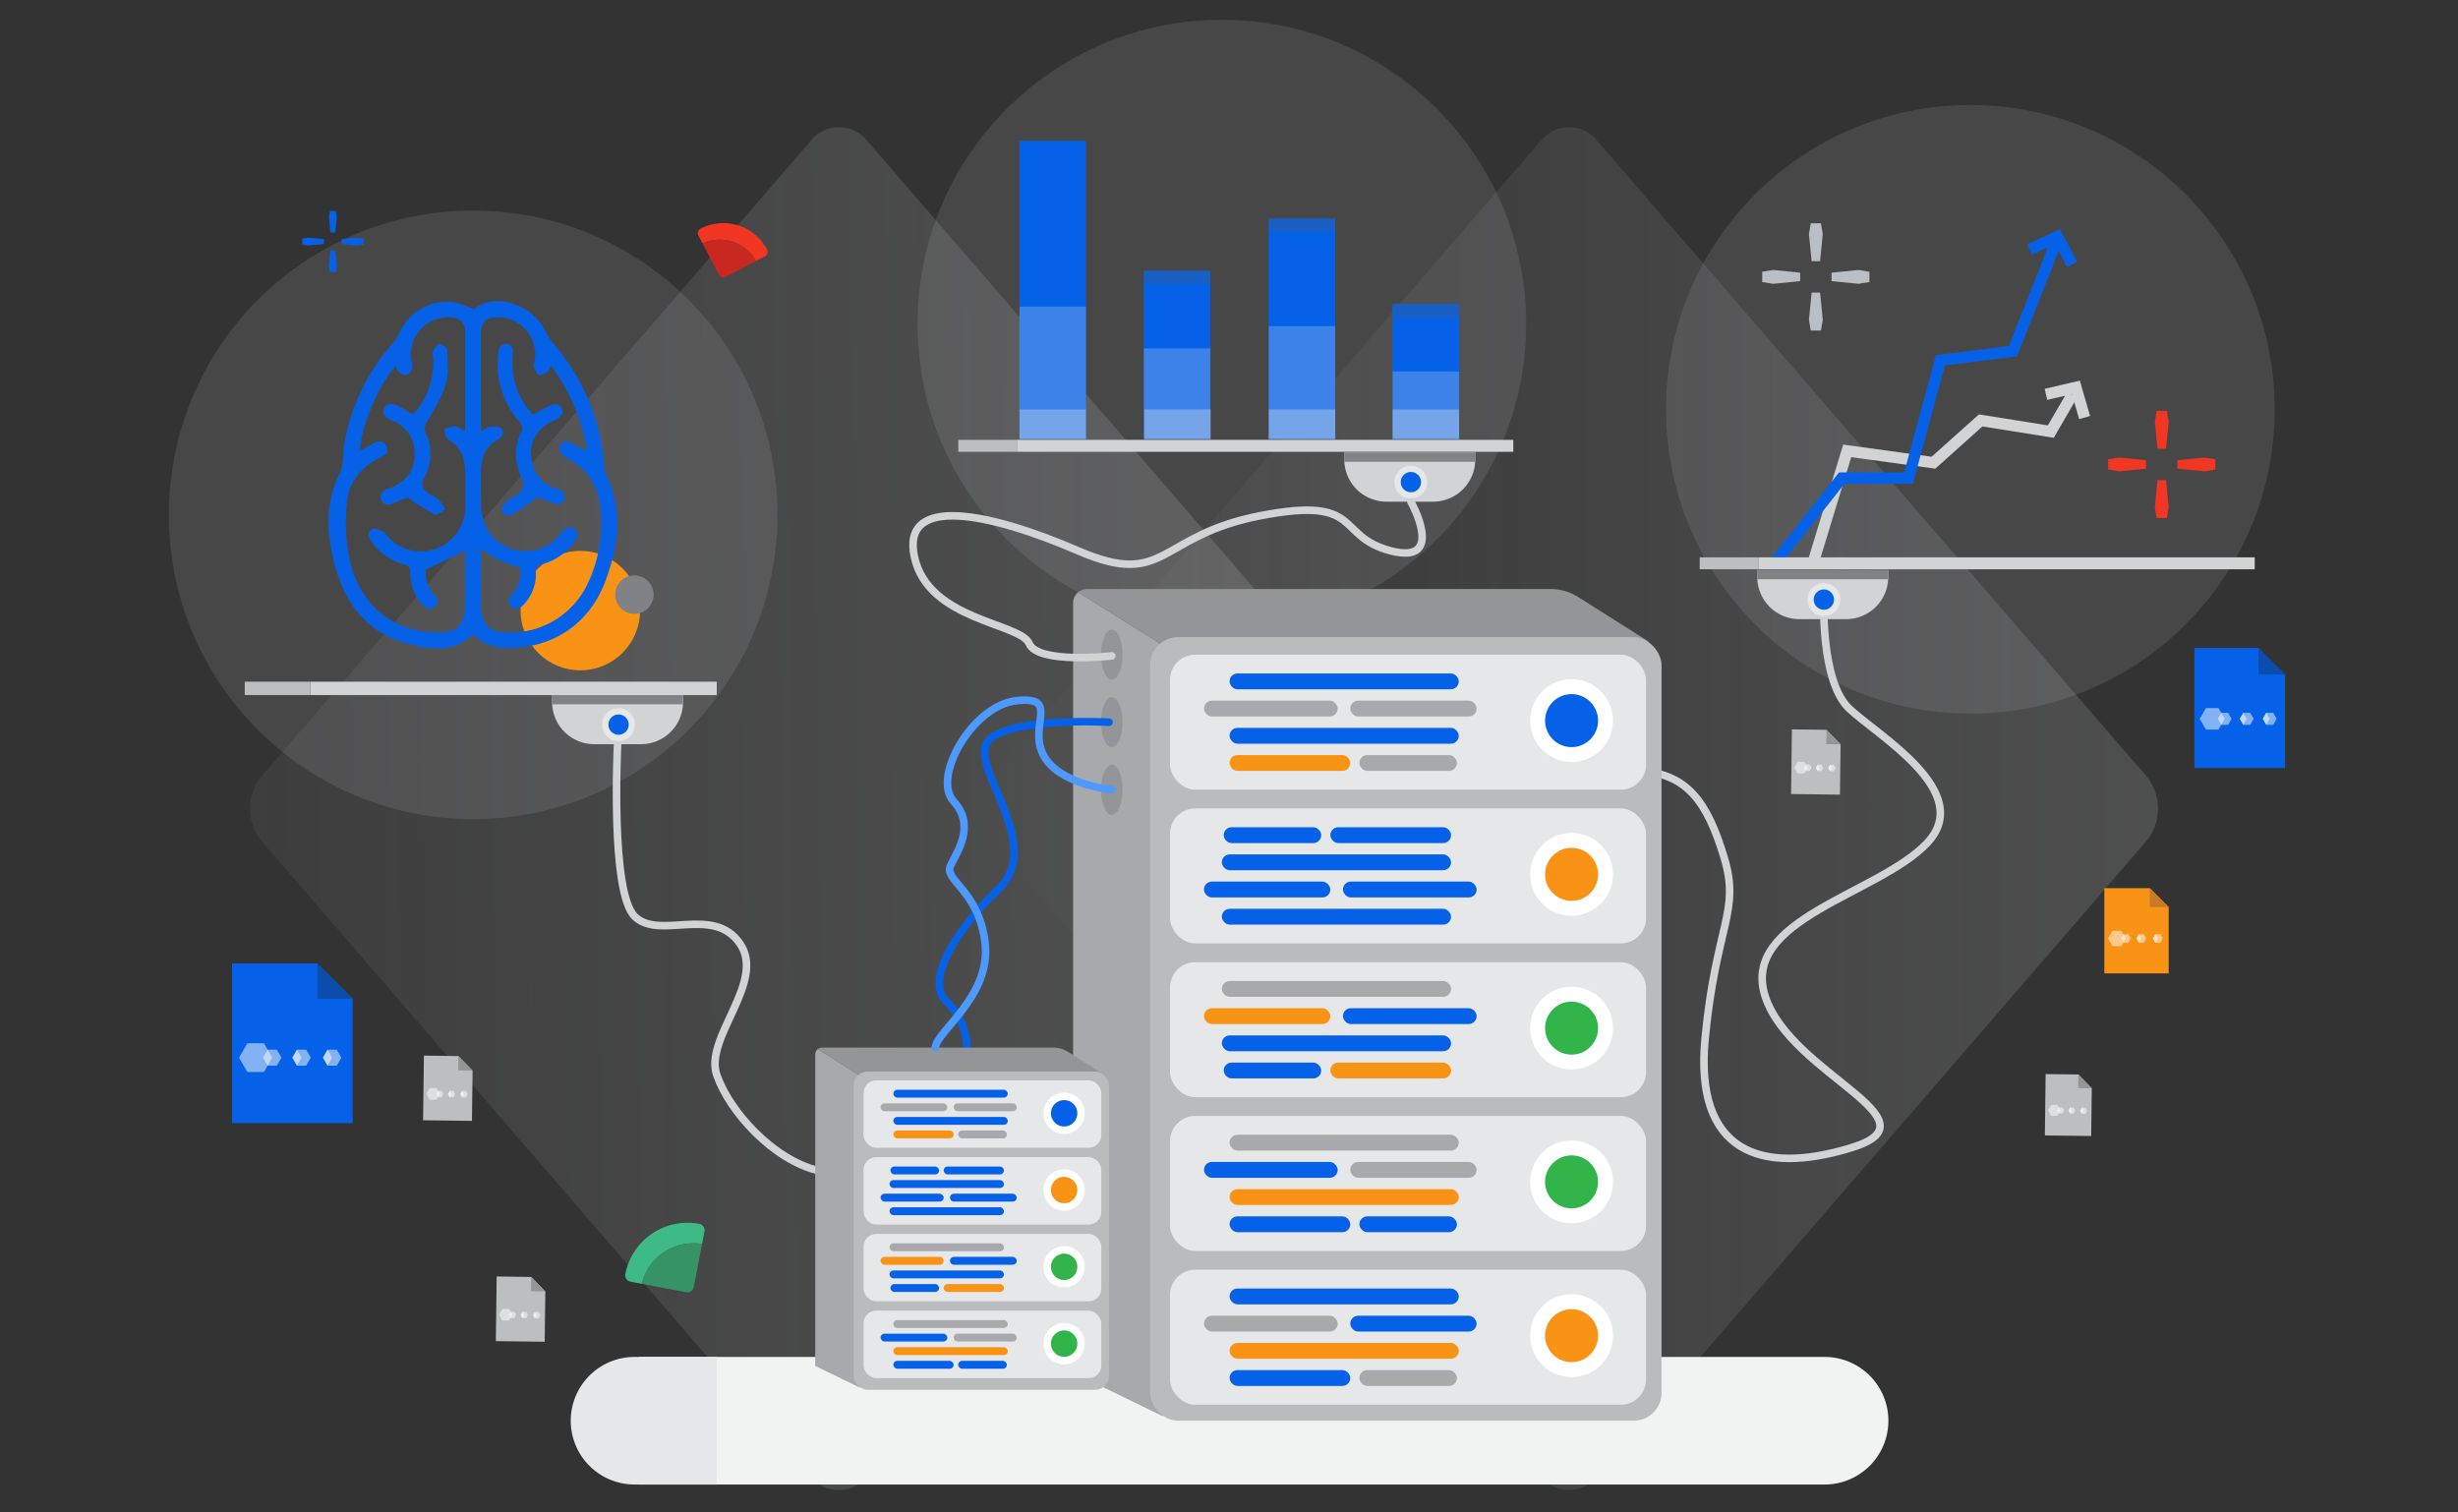 <svg id="Layer_1" data-name="Layer 1" xmlns="http://www.w3.org/2000/svg" xmlns:xlink="http://www.w3.org/1999/xlink" viewBox="0 0 650 400"><rect x="0" y="0" width="650" height="400" fill="#333333" stroke="none"/><defs><style>.cls-1,.cls-2,.cls-3{opacity:0.15;}.cls-1{fill:url(#linear-gradient);}.cls-2{fill:url(#linear-gradient-2);}.cls-3{fill:url(#linear-gradient-3);}.cls-4,.cls-5{opacity:0.2;}.cls-4{fill:url(#linear-gradient-4);}.cls-5{fill:url(#linear-gradient-5);}.cls-19,.cls-22,.cls-32,.cls-33,.cls-6{fill:none;stroke-miterlimit:10;}.cls-19,.cls-6{stroke:#d1d3d4;}.cls-32,.cls-33,.cls-6{stroke-linecap:round;stroke-width:2px;}.cls-7{fill:#f1f2f2;}.cls-10,.cls-11,.cls-8{fill:#e6e7e8;}.cls-9{fill:#0562e8;}.cls-10,.cls-14{opacity:0.5;}.cls-11,.cls-12{opacity:0.25;}.cls-12{fill:#58595b;}.cls-13{fill:#0b4dad;}.cls-14,.cls-30{fill:#fff;}.cls-15{fill:#F99316;}.cls-16{fill:#c97a24;}.cls-17{fill:#bcbec0;}.cls-18{fill:#939598;}.cls-19,.cls-22{stroke-width:3px;}.cls-20{fill:#babfc5;}.cls-21{fill:#f13624;}.cls-22,.cls-32{stroke:#0562e8;}.cls-23{fill:#d1d3d4;}.cls-24{fill:#c92820;}.cls-25{fill:#3dba85;}.cls-26{fill:#359366;}.cls-27{fill:#808285;}.cls-28{fill:#a7a9ac;}.cls-29{fill:#b9bbbd;}.cls-31{fill:#31b449;}.cls-33{stroke:#4c9aff;}</style><linearGradient id="linear-gradient" x1="-60.85" y1="138.22" x2="121.49" y2="136.2" gradientUnits="userSpaceOnUse"><stop offset="0" stop-color="#d1d3d4" stop-opacity="0"/><stop offset="0.04" stop-color="#cdcfd0" stop-opacity="0.19"/><stop offset="0.09" stop-color="#c9cbcc" stop-opacity="0.38"/><stop offset="0.15" stop-color="#c5c7c9" stop-opacity="0.55"/><stop offset="0.21" stop-color="#c2c4c6" stop-opacity="0.69"/><stop offset="0.28" stop-color="#c0c2c4" stop-opacity="0.81"/><stop offset="0.36" stop-color="#bec0c2" stop-opacity="0.89"/><stop offset="0.46" stop-color="#bdbfc1" stop-opacity="0.95"/><stop offset="0.61" stop-color="#bcbec0" stop-opacity="0.99"/><stop offset="1" stop-color="#bcbec0"/></linearGradient><linearGradient id="linear-gradient-2" x1="137.14" y1="87.76" x2="319.48" y2="85.74" xlink:href="#linear-gradient"/><linearGradient id="linear-gradient-3" x1="335.07" y1="110.31" x2="517.41" y2="108.29" xlink:href="#linear-gradient"/><linearGradient id="linear-gradient-4" x1="-50.31" y1="216.87" x2="302.65" y2="212.95" gradientUnits="userSpaceOnUse"><stop offset="0" stop-color="#d1d3d4" stop-opacity="0"/><stop offset="1" stop-color="#bcbec0"/></linearGradient><linearGradient id="linear-gradient-5" x1="259.14" y1="213.85" x2="570.68" y2="213.85" xlink:href="#linear-gradient-4"/></defs><title>Manages cloud aws, azure ,google cloud, private cloud-04</title><circle class="cls-1" cx="125.13" cy="136.16" r="80.47"/><circle class="cls-2" cx="323.11" cy="85.7" r="80.47"/><circle class="cls-3" cx="521.05" cy="108.25" r="80.47"/><path class="cls-4" d="M374.56,222.43,229.28,390.51a9.51,9.51,0,0,1-14.83,0L69.17,222.43a13.51,13.51,0,0,1,0-17.16L214.45,37.19a9.51,9.51,0,0,1,14.83,0L374.56,205.27A13.53,13.53,0,0,1,374.56,222.43Z"/><path class="cls-5" d="M567.6,222.43,422.32,390.51a9.51,9.51,0,0,1-14.83,0L262.21,222.43a13.53,13.53,0,0,1,0-17.16L407.49,37.19a9.51,9.51,0,0,1,14.83,0L567.6,205.27A13.51,13.51,0,0,1,567.6,222.43Z"/><path class="cls-6" d="M482.31,158.57s-.88,21.66,6.69,28.83,33.39,22,20.61,35.56S460,243,466.83,263.63s46.75,32.56,22.72,39.92-41.51,1.1-38.64-28.9,9.39-33.54,5-47.95-9.65-22.37-23-22.82"/><path class="cls-6" d="M163.32,196.82s-2,39.39,4.6,45.63,20.69-3.07,27.73,7.07-9.49,24.92-6.11,34.75,15,22.45,26.71,25.28"/><path class="cls-7" d="M169,358.87H482.5a16.87,16.87,0,0,1,16.87,16.87v0a16.87,16.87,0,0,1-16.87,16.87H169a0,0,0,0,1,0,0V358.87A0,0,0,0,1,169,358.87Z"/><path class="cls-8" d="M167.8,358.87h21.73a0,0,0,0,1,0,0v33.74a0,0,0,0,1,0,0H167.8a16.87,16.87,0,0,1-16.87-16.87v0a16.87,16.87,0,0,1,16.87-16.87Z"/><rect class="cls-9" x="269.59" y="37.26" width="17.6" height="78.87"/><rect class="cls-9" x="368.25" y="80.36" width="17.6" height="35.77"/><rect class="cls-9" x="335.49" y="57.78" width="17.6" height="58.35"/><rect class="cls-9" x="302.47" y="71.59" width="17.6" height="44.54"/><rect class="cls-10" x="269.59" y="108.25" width="17.6" height="7.88"/><rect class="cls-10" x="302.54" y="108.25" width="17.6" height="7.88"/><rect class="cls-10" x="335.49" y="108.25" width="17.6" height="7.88"/><rect class="cls-10" x="368.25" y="108.25" width="17.6" height="7.88"/><rect class="cls-11" x="368.25" y="98.24" width="17.6" height="10"/><rect class="cls-11" x="335.49" y="86.28" width="17.6" height="21.97"/><rect class="cls-11" x="302.47" y="92.16" width="17.6" height="16.09"/><rect class="cls-11" x="269.59" y="81.1" width="17.6" height="27.14"/><rect class="cls-12" x="302.54" y="71.59" width="17.6" height="3.53"/><rect class="cls-12" x="335.49" y="57.78" width="17.6" height="3.53"/><rect class="cls-12" x="368.25" y="80.36" width="17.6" height="3.53"/><polygon class="cls-9" points="93.25 264.16 93.25 297.04 61.36 297.04 61.36 254.81 83.9 254.81 83.89 254.81 93.25 264.17 93.25 264.16"/><polygon class="cls-13" points="83.89 264.17 83.89 254.81 83.9 254.81 93.25 264.16 93.25 264.17 83.89 264.17"/><polygon class="cls-14" points="69.8 275.92 65.41 275.92 63.22 279.72 65.41 283.52 69.8 283.52 71.99 279.72 69.8 275.92"/><polygon class="cls-14" points="73.21 277.61 70.77 277.61 69.55 279.72 70.77 281.84 73.21 281.84 74.43 279.72 73.21 277.61"/><polygon class="cls-14" points="79.75 279.72 78.53 281.84 77.31 279.72 78.53 277.61 79.75 279.72"/><polygon class="cls-14" points="80.97 277.61 78.53 277.61 77.31 279.72 78.53 281.84 80.97 281.84 82.19 279.72 80.97 277.61"/><polygon class="cls-14" points="87.84 279.72 86.62 281.84 85.4 279.72 86.62 277.61 87.84 279.72"/><polygon class="cls-14" points="89.06 277.61 86.62 277.61 85.4 279.72 86.62 281.84 89.06 281.84 90.28 279.72 89.06 277.61"/><polygon class="cls-9" points="604.27 178.41 604.27 203.12 580.3 203.12 580.3 171.38 597.24 171.38 597.24 171.39 604.27 178.42 604.27 178.41"/><polygon class="cls-13" points="597.24 178.42 597.24 171.39 597.24 171.38 604.27 178.41 604.27 178.42 597.24 178.42"/><polygon class="cls-14" points="586.65 187.25 583.35 187.25 581.7 190.11 583.35 192.96 586.65 192.96 588.29 190.11 586.65 187.25"/><polygon class="cls-14" points="589.21 188.52 587.38 188.52 586.46 190.11 587.38 191.7 589.21 191.7 590.13 190.11 589.21 188.52"/><polygon class="cls-14" points="594.13 190.11 593.21 191.7 592.29 190.11 593.21 188.52 594.13 190.11"/><polygon class="cls-14" points="595.04 188.52 593.21 188.52 592.29 190.11 593.21 191.7 595.04 191.7 595.96 190.11 595.04 188.52"/><polygon class="cls-14" points="600.21 190.11 599.29 191.7 598.37 190.11 599.29 188.52 600.21 190.11"/><polygon class="cls-14" points="601.13 188.52 599.29 188.52 598.37 190.11 599.29 191.7 601.13 191.7 602.04 190.11 601.13 188.52"/><polygon class="cls-15" points="573.49 239.89 573.49 257.43 556.47 257.43 556.47 234.9 568.5 234.9 568.49 234.91 573.49 239.9 573.49 239.89"/><polygon class="cls-16" points="568.49 239.9 568.49 234.91 568.5 234.9 573.49 239.89 573.49 239.9 568.49 239.9"/><polygon class="cls-14" points="560.97 246.17 558.63 246.17 557.46 248.19 558.63 250.22 560.97 250.22 562.14 248.19 560.97 246.17"/><polygon class="cls-14" points="562.8 247.07 561.49 247.07 560.84 248.19 561.49 249.32 562.8 249.32 563.45 248.19 562.8 247.07"/><polygon class="cls-14" points="566.28 248.19 565.63 249.32 564.98 248.19 565.63 247.07 566.28 248.19"/><polygon class="cls-14" points="566.93 247.07 565.63 247.07 564.98 248.19 565.63 249.32 566.93 249.32 567.59 248.19 566.93 247.07"/><polygon class="cls-14" points="570.6 248.19 569.95 249.32 569.3 248.19 569.95 247.07 570.6 248.19"/><polygon class="cls-14" points="571.25 247.07 569.95 247.07 569.3 248.19 569.95 249.32 571.25 249.32 571.9 248.19 571.25 247.07"/><polygon class="cls-17" points="124.97 283.13 124.8 296.44 111.88 296.28 112.1 279.18 121.22 279.3 121.22 279.3 124.96 283.14 124.97 283.13"/><polygon class="cls-18" points="121.17 283.09 121.22 279.3 121.22 279.3 124.97 283.13 124.96 283.14 121.17 283.09"/><polygon class="cls-14" points="115.41 287.77 113.63 287.75 112.72 289.28 113.59 290.83 115.37 290.85 116.28 289.32 115.41 287.77"/><polygon class="cls-14" points="116.78 288.47 115.79 288.46 115.28 289.31 115.77 290.17 116.76 290.19 117.26 289.34 116.78 288.47"/><polygon class="cls-14" points="119.42 289.36 118.91 290.21 118.43 289.35 118.93 288.5 119.42 289.36"/><polygon class="cls-14" points="119.92 288.51 118.93 288.5 118.43 289.35 118.91 290.21 119.9 290.23 120.41 289.38 119.92 288.51"/><polygon class="cls-14" points="122.69 289.41 122.19 290.26 121.7 289.39 122.21 288.54 122.69 289.41"/><polygon class="cls-14" points="123.2 288.56 122.21 288.54 121.7 289.39 122.19 290.26 123.18 290.27 123.68 289.42 123.2 288.56"/><polygon class="cls-17" points="486.73 196.85 486.56 210.16 473.64 210 473.86 192.9 482.99 193.01 482.99 193.02 486.73 196.85 486.73 196.85"/><polygon class="cls-18" points="482.94 196.8 482.99 193.02 482.99 193.01 486.73 196.85 486.73 196.85 482.94 196.8"/><polygon class="cls-14" points="477.17 201.49 475.39 201.47 474.49 203 475.36 204.54 477.13 204.57 478.04 203.04 477.17 201.49"/><polygon class="cls-14" points="478.55 202.19 477.56 202.18 477.05 203.03 477.53 203.89 478.52 203.9 479.03 203.05 478.55 202.19"/><polygon class="cls-14" points="481.18 203.08 480.68 203.93 480.19 203.07 480.7 202.22 481.18 203.08"/><polygon class="cls-14" points="481.69 202.23 480.7 202.22 480.19 203.07 480.68 203.93 481.66 203.94 482.17 203.09 481.69 202.23"/><polygon class="cls-14" points="484.46 203.12 483.95 203.97 483.47 203.11 483.97 202.26 484.46 203.12"/><polygon class="cls-14" points="484.96 202.27 483.97 202.26 483.47 203.11 483.95 203.97 484.94 203.99 485.45 203.13 484.96 202.27"/><polygon class="cls-17" points="553.16 287.81 553 300.44 540.75 300.29 540.95 284.06 549.62 284.17 549.61 284.17 553.16 287.81 553.16 287.81"/><polygon class="cls-18" points="549.57 287.77 549.61 284.17 549.62 284.17 553.16 287.81 553.16 287.81 549.57 287.77"/><polygon class="cls-14" points="544.09 292.21 542.41 292.19 541.55 293.64 542.37 295.11 544.06 295.13 544.92 293.69 544.09 292.21"/><polygon class="cls-14" points="545.4 292.88 544.46 292.87 543.98 293.67 544.44 294.49 545.38 294.5 545.86 293.7 545.4 292.88"/><polygon class="cls-14" points="547.9 293.72 547.42 294.53 546.96 293.71 547.44 292.9 547.9 293.72"/><polygon class="cls-14" points="548.38 292.92 547.44 292.9 546.96 293.71 547.42 294.53 548.36 294.54 548.84 293.74 548.38 292.92"/><polygon class="cls-14" points="551.01 293.76 550.53 294.57 550.07 293.75 550.55 292.94 551.01 293.76"/><polygon class="cls-14" points="551.49 292.96 550.55 292.94 550.07 293.75 550.53 294.57 551.47 294.58 551.95 293.77 551.49 292.96"/><polygon class="cls-17" points="144.21 341.55 144.04 354.86 131.12 354.69 131.34 337.59 140.47 337.71 140.47 337.71 144.21 341.55 144.21 341.55"/><polygon class="cls-18" points="140.42 341.5 140.47 337.71 140.47 337.71 144.21 341.55 144.21 341.55 140.42 341.5"/><polygon class="cls-14" points="134.65 346.19 132.87 346.16 131.96 347.69 132.83 349.24 134.61 349.26 135.52 347.74 134.65 346.19"/><polygon class="cls-14" points="136.02 346.88 135.03 346.87 134.53 347.72 135.01 348.59 136 348.6 136.51 347.75 136.02 346.88"/><polygon class="cls-14" points="138.66 347.78 138.15 348.63 137.67 347.76 138.18 346.91 138.66 347.78"/><polygon class="cls-14" points="139.16 346.93 138.18 346.91 137.67 347.76 138.15 348.63 139.14 348.64 139.65 347.79 139.16 346.93"/><polygon class="cls-14" points="141.94 347.82 141.43 348.67 140.95 347.81 141.45 346.95 141.94 347.82"/><polygon class="cls-14" points="142.44 346.97 141.45 346.95 140.95 347.81 141.43 348.67 142.42 348.68 142.93 347.83 142.44 346.97"/><polygon class="cls-9" points="88.66 61.52 87.38 61.52 86.98 57.44 87.25 55.79 88.8 55.79 89.07 57.44 88.66 61.52"/><polygon class="cls-9" points="87.38 66.25 88.66 66.25 89.07 70.33 88.8 71.98 87.25 71.98 86.98 70.33 87.38 66.25"/><polygon class="cls-9" points="90.39 64.52 90.39 63.24 94.47 62.84 96.11 63.11 96.11 64.66 94.47 64.93 90.39 64.52"/><polygon class="cls-9" points="85.65 63.24 85.65 64.52 81.58 64.93 79.93 64.66 79.93 63.11 81.58 62.84 85.65 63.24"/><polyline class="cls-19" points="547.96 104.42 542.32 114.14 523.77 111.19 511.29 122.37 488.48 119.24 479.85 147.55 479.85 148.13"/><polygon class="cls-20" points="481.31 69.08 479.07 69.08 478.36 61.94 478.83 59.06 481.54 59.06 482.02 61.94 481.31 69.08"/><polygon class="cls-20" points="479.07 77.38 481.31 77.38 482.02 84.52 481.54 87.41 478.83 87.41 478.36 84.52 479.07 77.38"/><polygon class="cls-20" points="484.34 74.35 484.34 72.11 491.48 71.4 494.36 71.88 494.36 74.59 491.48 75.06 484.34 74.35"/><polygon class="cls-20" points="476.04 72.11 476.04 74.35 468.9 75.06 466.01 74.59 466.01 71.88 468.9 71.4 476.04 72.11"/><polygon class="cls-21" points="572.78 118.68 570.54 118.68 569.83 111.54 570.3 108.65 573.01 108.65 573.49 111.54 572.78 118.68"/><polygon class="cls-21" points="570.54 126.98 572.78 126.98 573.49 134.12 573.01 137 570.3 137 569.83 134.12 570.54 126.98"/><polygon class="cls-21" points="575.81 123.95 575.81 121.71 582.95 121 585.83 121.47 585.83 124.18 582.95 124.66 575.81 123.95"/><polygon class="cls-21" points="567.51 121.71 567.51 123.95 560.37 124.66 557.48 124.18 557.48 121.47 560.37 121 567.51 121.71"/><polyline class="cls-22" points="544.06 63.18 532.3 92.87 513.13 95.29 504.69 126.44 487.04 126.44 470.37 147.55 470.37 148.35"/><polyline class="cls-22" points="547.96 69.9 544.06 62.56 536.69 65.98"/><polyline class="cls-19" points="551.26 110.43 548.96 102.45 541.04 104.29"/><rect class="cls-23" x="464.97" y="147.4" width="131.28" height="3.16"/><rect class="cls-17" x="449.47" y="147.4" width="15.49" height="3.16"/><rect class="cls-23" x="82.06" y="180.29" width="107.48" height="3.54"/><rect class="cls-17" x="64.72" y="180.29" width="17.34" height="3.54"/><path class="cls-21" d="M202.84,66a1.34,1.34,0,0,1-.56,1.81L199.93,69a10.91,10.91,0,0,0-14.14-4.6l-1.1-2.11a1.34,1.34,0,0,1,.56-1.81A13.06,13.06,0,0,1,202.84,66Z"/><path class="cls-24" d="M199.93,69l-8,4.21a1.35,1.35,0,0,1-1.81-.57l-4.33-8.24A10.91,10.91,0,0,1,199.93,69Z"/><path class="cls-25" d="M184.92,323.67a1.74,1.74,0,0,1,1.37,2l-.64,3.34a14,14,0,0,0-15.92,10.52l-3-.57a1.73,1.73,0,0,1-1.37-2,16.77,16.77,0,0,1,19.56-13.29Z"/><path class="cls-26" d="M185.65,329l-2.18,11.39a1.72,1.72,0,0,1-2,1.37l-11.73-2.24A14,14,0,0,1,185.65,329Z"/><circle class="cls-15" cx="153.46" cy="161.49" r="15.79"/><circle class="cls-27" cx="167.76" cy="157.26" r="5.08"/><path class="cls-28" d="M307.52,374.57,283.78,363V159.48a3.74,3.74,0,0,1,1.34-2.86l5.94,3.74,15.71,9.86Z"/><path class="cls-18" d="M436,169.69l-129.25.53-15.71-9.86-5.94-3.74a3.75,3.75,0,0,1,2.36-.84H410.07a13.57,13.57,0,0,1,7.24,2.1Z"/><rect class="cls-29" x="304.14" y="168.5" width="135.24" height="207.24" rx="7.38"/><rect class="cls-8" x="309.4" y="173.14" width="125.88" height="35.71" rx="6.67"/><rect class="cls-8" x="309.4" y="213.8" width="125.88" height="35.71" rx="6.67"/><rect class="cls-8" x="309.4" y="254.47" width="125.88" height="35.71" rx="6.67"/><rect class="cls-8" x="309.4" y="295.14" width="125.88" height="35.71" rx="6.67"/><rect class="cls-8" x="309.4" y="335.8" width="125.88" height="35.71" rx="6.67"/><rect class="cls-9" x="325.15" y="178.11" width="60.61" height="4.19" rx="2.09"/><rect class="cls-9" x="325.15" y="192.5" width="60.61" height="4.19" rx="2.09"/><rect class="cls-15" x="325.15" y="199.69" width="31.92" height="4.19" rx="2.09"/><rect class="cls-28" x="359.48" y="199.69" width="25.79" height="4.19" rx="2.09"/><rect class="cls-28" x="318.39" y="185.3" width="35.35" height="4.19" rx="2.09"/><rect class="cls-28" x="357.07" y="185.3" width="33.41" height="4.19" rx="2.09"/><circle class="cls-30" cx="415.59" cy="190.58" r="10.95"/><circle class="cls-9" cx="415.59" cy="190.58" r="7.01"/><rect class="cls-9" x="323.11" y="240.36" width="60.61" height="4.19" rx="2.09" transform="translate(706.83 484.9) rotate(-180)"/><rect class="cls-9" x="323.11" y="225.97" width="60.61" height="4.19" rx="2.09" transform="translate(706.83 456.12) rotate(180)"/><rect class="cls-9" x="351.8" y="218.77" width="31.92" height="4.19" rx="2.09" transform="translate(735.52 441.74) rotate(180)"/><rect class="cls-9" x="323.59" y="218.77" width="25.79" height="4.19" rx="2.09" transform="translate(672.98 441.74) rotate(180)"/><rect class="cls-9" x="355.13" y="233.16" width="35.35" height="4.19" rx="2.09" transform="translate(745.61 470.51) rotate(-180)"/><rect class="cls-9" x="318.39" y="233.16" width="33.41" height="4.19" rx="2.09" transform="translate(670.18 470.51) rotate(-180)"/><circle class="cls-30" cx="415.59" cy="231.24" r="10.95"/><circle class="cls-15" cx="415.59" cy="231.24" r="7.01"/><rect class="cls-28" x="323.11" y="259.44" width="60.61" height="4.19" rx="2.09" transform="translate(706.83 523.07) rotate(180)"/><rect class="cls-9" x="323.11" y="273.83" width="60.61" height="4.19" rx="2.09" transform="translate(706.83 551.85) rotate(-180)"/><rect class="cls-15" x="351.8" y="281.02" width="31.92" height="4.19" rx="2.09" transform="translate(735.52 566.23) rotate(180)"/><rect class="cls-9" x="323.59" y="281.02" width="25.79" height="4.19" rx="2.09" transform="translate(672.98 566.23) rotate(180)"/><rect class="cls-9" x="355.13" y="266.63" width="35.35" height="4.19" rx="2.09" transform="translate(745.61 537.46) rotate(-180)"/><rect class="cls-15" x="318.39" y="266.63" width="33.41" height="4.19" rx="2.09" transform="translate(670.18 537.46) rotate(-180)"/><circle class="cls-30" cx="415.59" cy="271.91" r="10.95"/><circle class="cls-31" cx="415.59" cy="271.91" r="7.01"/><rect class="cls-28" x="325.15" y="300.11" width="60.61" height="4.19" rx="2.09"/><rect class="cls-15" x="325.15" y="314.49" width="60.61" height="4.19" rx="2.09"/><rect class="cls-9" x="325.15" y="321.69" width="31.92" height="4.19" rx="2.09"/><rect class="cls-9" x="359.48" y="321.69" width="25.79" height="4.19" rx="2.09"/><rect class="cls-9" x="318.39" y="307.3" width="35.35" height="4.19" rx="2.09"/><rect class="cls-28" x="357.07" y="307.3" width="33.41" height="4.19" rx="2.09"/><circle class="cls-30" cx="415.59" cy="312.57" r="10.95"/><circle class="cls-31" cx="415.59" cy="312.57" r="7.01"/><rect class="cls-9" x="325.15" y="340.77" width="60.61" height="4.19" rx="2.09"/><rect class="cls-15" x="325.15" y="355.16" width="60.61" height="4.19" rx="2.09"/><rect class="cls-9" x="325.15" y="362.35" width="31.92" height="4.19" rx="2.09"/><rect class="cls-28" x="359.48" y="362.35" width="25.79" height="4.19" rx="2.09"/><rect class="cls-28" x="318.39" y="347.97" width="35.35" height="4.19" rx="2.09"/><rect class="cls-9" x="357.07" y="347.97" width="33.41" height="4.19" rx="2.09"/><circle class="cls-30" cx="415.59" cy="353.24" r="10.95"/><circle class="cls-15" cx="415.59" cy="353.24" r="7.01"/><ellipse class="cls-18" cx="294.01" cy="190.99" rx="2.85" ry="6.62"/><ellipse class="cls-18" cx="294.01" cy="173.14" rx="2.85" ry="6.62"/><ellipse class="cls-18" cx="294.01" cy="208.85" rx="2.85" ry="6.62"/><path class="cls-32" d="M293.27,191s-31-1.65-32.75,6.6,15.27,26.31,3.41,37.67-19.24,24.49-13.58,29.63a17.45,17.45,0,0,1,5.36,12.58"/><path class="cls-28" d="M227.43,367l-11.85-5.76V278.9a1.88,1.88,0,0,1,.67-1.43l3,1.87,7.84,4.93Z"/><path class="cls-18" d="M291.6,284l-64.54.27-7.84-4.93-3-1.87a1.88,1.88,0,0,1,1.18-.41h61.21a6.8,6.8,0,0,1,3.62,1Z"/><rect class="cls-29" x="225.75" y="283.4" width="67.53" height="84.15" rx="3.68"/><rect class="cls-8" x="228.37" y="285.72" width="62.86" height="17.83" rx="3.33"/><rect class="cls-8" x="228.37" y="306.03" width="62.86" height="17.83" rx="3.33"/><rect class="cls-8" x="228.37" y="326.33" width="62.86" height="17.83" rx="3.33"/><rect class="cls-8" x="228.37" y="346.64" width="62.86" height="17.83" rx="3.33"/><rect class="cls-9" x="236.24" y="288.2" width="30.26" height="2.09" rx="1.05"/><rect class="cls-9" x="236.24" y="295.39" width="30.26" height="2.09" rx="1.05"/><rect class="cls-15" x="236.24" y="298.98" width="15.94" height="2.09" rx="1.05"/><rect class="cls-28" x="253.38" y="298.98" width="12.88" height="2.09" rx="1.05"/><rect class="cls-28" x="232.86" y="291.8" width="17.65" height="2.09" rx="1.05"/><rect class="cls-28" x="252.18" y="291.8" width="16.69" height="2.09" rx="1.05"/><circle class="cls-30" cx="281.4" cy="294.43" r="5.47"/><circle class="cls-9" cx="281.4" cy="294.43" r="3.5"/><rect class="cls-9" x="235.22" y="319.29" width="30.26" height="2.09" rx="1.05" transform="translate(500.71 640.66) rotate(180)"/><rect class="cls-9" x="235.22" y="312.1" width="30.26" height="2.09" rx="1.05" transform="translate(500.71 626.29) rotate(180)"/><rect class="cls-9" x="249.55" y="308.51" width="15.94" height="2.09" rx="1.05" transform="translate(515.03 619.11) rotate(-180)"/><rect class="cls-9" x="235.46" y="308.51" width="12.88" height="2.09" rx="1.05" transform="translate(483.8 619.11) rotate(-180)"/><rect class="cls-9" x="251.21" y="315.69" width="17.65" height="2.09" rx="1.05" transform="translate(520.07 633.48) rotate(180)"/><rect class="cls-9" x="232.86" y="315.69" width="16.69" height="2.09" rx="1.05" transform="translate(482.41 633.48) rotate(180)"/><circle class="cls-30" cx="281.4" cy="314.73" r="5.47"/><circle class="cls-15" cx="281.4" cy="314.73" r="3.5"/><rect class="cls-28" x="235.22" y="328.81" width="30.26" height="2.09" rx="1.05" transform="translate(500.71 659.72) rotate(180)"/><rect class="cls-9" x="235.22" y="336" width="30.26" height="2.09" rx="1.05" transform="translate(500.71 674.09) rotate(-180)"/><rect class="cls-15" x="249.55" y="339.59" width="15.94" height="2.09" rx="1.05" transform="translate(515.03 681.27) rotate(-180)"/><rect class="cls-9" x="235.46" y="339.59" width="12.88" height="2.09" rx="1.05" transform="translate(483.8 681.27) rotate(-180)"/><rect class="cls-9" x="251.21" y="332.41" width="17.65" height="2.09" rx="1.05" transform="translate(520.07 666.9) rotate(180)"/><rect class="cls-15" x="232.86" y="332.41" width="16.69" height="2.09" rx="1.05" transform="translate(482.41 666.9) rotate(-180)"/><circle class="cls-30" cx="281.4" cy="335.04" r="5.47"/><circle class="cls-31" cx="281.4" cy="335.04" r="3.5"/><rect class="cls-28" x="236.24" y="349.12" width="30.26" height="2.09" rx="1.05"/><rect class="cls-15" x="236.24" y="356.3" width="30.26" height="2.09" rx="1.05"/><rect class="cls-9" x="236.24" y="359.9" width="15.94" height="2.09" rx="1.05"/><rect class="cls-9" x="253.38" y="359.9" width="12.88" height="2.09" rx="1.05"/><rect class="cls-9" x="232.86" y="352.71" width="17.65" height="2.09" rx="1.05"/><rect class="cls-28" x="252.18" y="352.71" width="16.69" height="2.09" rx="1.05"/><circle class="cls-30" cx="281.4" cy="355.35" r="5.47"/><circle class="cls-31" cx="281.4" cy="355.35" r="3.5"/><path class="cls-33" d="M294,208.85s-14-1.31-18.08-9.16,4.56-15.6-7.07-14.39-22.5,20.24-16.68,26.62,1.09,13.09-.81,17,7.57,6.57,9.15,20.56-12.72,23.12-13.17,27.54"/><path class="cls-9" d="M125.14,167.65c-4.77,4.85-10.42,4.17-16,2.94-11.53-2.58-17.88-10.5-20.68-21.46-2.06-8-2.59-16.07,1.39-23.94,1.12-2.22.74-5.18,1.19-7.78a54.21,54.21,0,0,1,12.8-26.6,13.17,13.17,0,0,0,1.85-2.91,13.8,13.8,0,0,1,13.61-8.05c2,.17,3.92,1.17,6.13,1.88,5.48-4.63,15.44-1.12,18.76,5.79a18.23,18.23,0,0,0,2.53,3.86,55.15,55.15,0,0,1,13.1,32.1,4.89,4.89,0,0,0,.32,1.81c4.83,9.36,3.45,18.83.07,28.09-4.21,11.53-13.85,18-25.82,18C130.88,171.35,127.63,170.6,125.14,167.65Zm30.09-48.34a50.33,50.33,0,0,0-9.58-22.69c-.31.68-.41,1.34-.78,1.59-.71.48-1.7,1.13-2.33.93s-1.1-1.29-1.36-2.09c-.18-.53.14-1.21.24-1.83a9.86,9.86,0,0,0-9.35-11.31c-3.49-.11-4.91,1.2-4.91,4.63q0,11.8,0,23.6c0,.57.09,1.15.15,1.92.82-.49,1.39-1.09,2-1.14,1.1-.07,2.7-.23,3.23.39,1.05,1.23.2,2.38-1.17,3.14-3.08,1.7-4.05,4.6-4.18,7.85-.11,2.88,0,5.77,0,8.65,0,5.94,2.8,10.28,7.77,12.08s9.91.31,13.66-4.31c.92-1.15,2-1.75,3.18-.92,1.4,1,1,2.28.09,3.47a14.93,14.93,0,0,1-8.22,5.84,2.25,2.25,0,0,0-1.95,2.57,11.72,11.72,0,0,1-3.27,8.26c-1,1-2.09,1.58-3.25.48s-.78-2.21.21-3.27a8.55,8.55,0,0,0,2.17-7.05,46.46,46.46,0,0,1-5.38-1.81,46.57,46.57,0,0,1-5-3.12c0,5.23,0,10.28,0,15.34a9.19,9.19,0,0,0,.32,2.07c.68,3,2.2,4.36,5.3,4.61a22.56,22.56,0,0,0,22.34-12.34,36.44,36.44,0,0,0,3.8-15c.49-8.35-1.83-15.22-9.92-19.2a2.92,2.92,0,0,1-1-2.64c.36-1.3,1.63-1.54,2.88-.89S153.66,118.49,155.23,119.31ZM123,114.11c0-9.09,0-17.81,0-26.53,0-2.22-1.46-3.49-3.74-3.66a9.85,9.85,0,0,0-10.45,11.55,4.11,4.11,0,0,1,.2,1.83c-.26.73-.77,1.68-1.38,1.86s-1.56-.33-2.19-.78c-.43-.3-.56-1-.84-1.6-4.64,5.36-9,15.7-9.47,22.48,1.13-.63,2.2-1.23,3.27-1.8,1.39-.75,2.9-1.34,3.78.52s-.53,2.47-1.86,3.14c-4.79,2.39-8,6.32-8.55,11.52A49.51,49.51,0,0,0,92.26,147c2.46,12.84,11.54,20.32,23.69,20.25,4.77,0,6.72-1.74,7-6.51.19-3.49.07-7,.09-10.51v-4.6l-10.44,5a8.27,8.27,0,0,0,2.23,6.6c1,1.06,1.33,2.21.19,3.26s-2.31.48-3.26-.51a12,12,0,0,1-3.27-8.5,2,2,0,0,0-1.74-2.23,15.25,15.25,0,0,1-8.56-6.13c-.81-1.16-1.09-2.56.28-3.21.72-.34,2,.39,3,.74.31.11.48.6.73.9a11.77,11.77,0,0,0,20.84-7.4c.06-3,.05-6.07,0-9.11-.06-3.7-1.1-6.85-4.58-8.87-.64-.37-.68-1.77-1-2.7a8.22,8.22,0,0,1,2.82-.77C121.07,112.7,121.84,113.46,123,114.11Z"/><path class="cls-9" d="M142.35,131.44c-2.45,1.67-4.48,3.17-6.64,4.48-1.21.73-2.7.55-3-1-.15-.74.83-1.84,1.52-2.58.49-.54,1.39-.67,2-1.13,2.52-1.85,2.69-2.68,1.46-5.5a13.09,13.09,0,0,1,.07-11.3,2.18,2.18,0,0,0-.39-2.83,23.06,23.06,0,0,1-5.6-18.19c.16-1.38.58-2.56,2.21-2.39s1.76,1.47,1.65,2.81a19.81,19.81,0,0,0,5.27,15.85c1.55-.82,3-1.62,4.43-2.31,1.21-.56,2.56-.77,3.2.73s-.34,2.34-1.75,2.94c-4.94,2.08-7.31,6.58-6.05,11.46a9.28,9.28,0,0,0,6.45,6.8c1.36.45,2.65,1,2.08,2.71s-1.94,1.55-3.28,1S143.28,131.85,142.35,131.44Z"/><path class="cls-9" d="M109.23,109.59a19.74,19.74,0,0,0,5.29-15c0-.55-.33-1.21-.11-1.6.44-.78,1.09-1.89,1.76-2s2,.94,2.07,1.51c.12,3,.48,6.19-.35,9-1,3.5-3.07,6.73-4.92,9.93-.63,1.1-1,1.77-.42,3.06a12.63,12.63,0,0,1-.29,11.7c-1,1.74-.7,2.91.68,4,1,.79,2.32,1.28,3.27,2.15a10,10,0,0,1,1.51,2.52c-1,.44-2.23,1.5-2.8,1.21a81.88,81.88,0,0,1-7.15-4.52c-1,.41-2.39,1-3.83,1.62s-2.73.35-3.2-1.27.65-2.18,2-2.65c5-1.81,7.53-5.68,6.82-10.57a9.12,9.12,0,0,0-5.94-7.5c-1.43-.59-2.73-1.25-2.06-3,.74-2,2.36-1.39,3.74-.78S107.84,108.83,109.23,109.59Z"/><path class="cls-23" d="M146,183.83h34.63a0,0,0,0,1,0,0v1.84a11.15,11.15,0,0,1-11.15,11.15H157.11A11.15,11.15,0,0,1,146,185.67v-1.84A0,0,0,0,1,146,183.83Z"/><rect class="cls-27" x="145.96" y="183.83" width="34.63" height="2.43"/><circle class="cls-8" cx="163.57" cy="191.64" r="4.35"/><circle class="cls-9" cx="163.57" cy="191.64" r="2.69"/><path class="cls-23" d="M464.7,150.76h34.63a0,0,0,0,1,0,0v1.84a11.15,11.15,0,0,1-11.15,11.15H475.85A11.15,11.15,0,0,1,464.7,152.6v-1.84A0,0,0,0,1,464.7,150.76Z"/><rect class="cls-27" x="464.7" y="150.76" width="34.63" height="2.43"/><circle class="cls-8" cx="482.31" cy="158.57" r="4.35"/><circle class="cls-9" cx="482.31" cy="158.57" r="2.69"/><rect class="cls-23" x="268.9" y="116.33" width="131.28" height="3.16"/><rect class="cls-17" x="253.41" y="116.33" width="15.49" height="3.16"/><path class="cls-23" d="M355.49,119.69h34.63a0,0,0,0,1,0,0v1.84A11.15,11.15,0,0,1,379,132.68H366.64a11.15,11.15,0,0,1-11.15-11.15v-1.84A0,0,0,0,1,355.49,119.69Z"/><rect class="cls-27" x="355.49" y="119.69" width="34.63" height="2.43"/><circle class="cls-8" cx="373.1" cy="127.5" r="4.35"/><circle class="cls-9" cx="373.1" cy="127.5" r="2.69"/><path class="cls-6" d="M373.1,132.68s9.46,16.85-5.34,13-7-14.59-34.37-9.31-24.93,19.4-48.27,9.31-47-15.07-43.29,1.7,28,17.33,30.32,22.82S294,173.47,294,173.47"/></svg>
